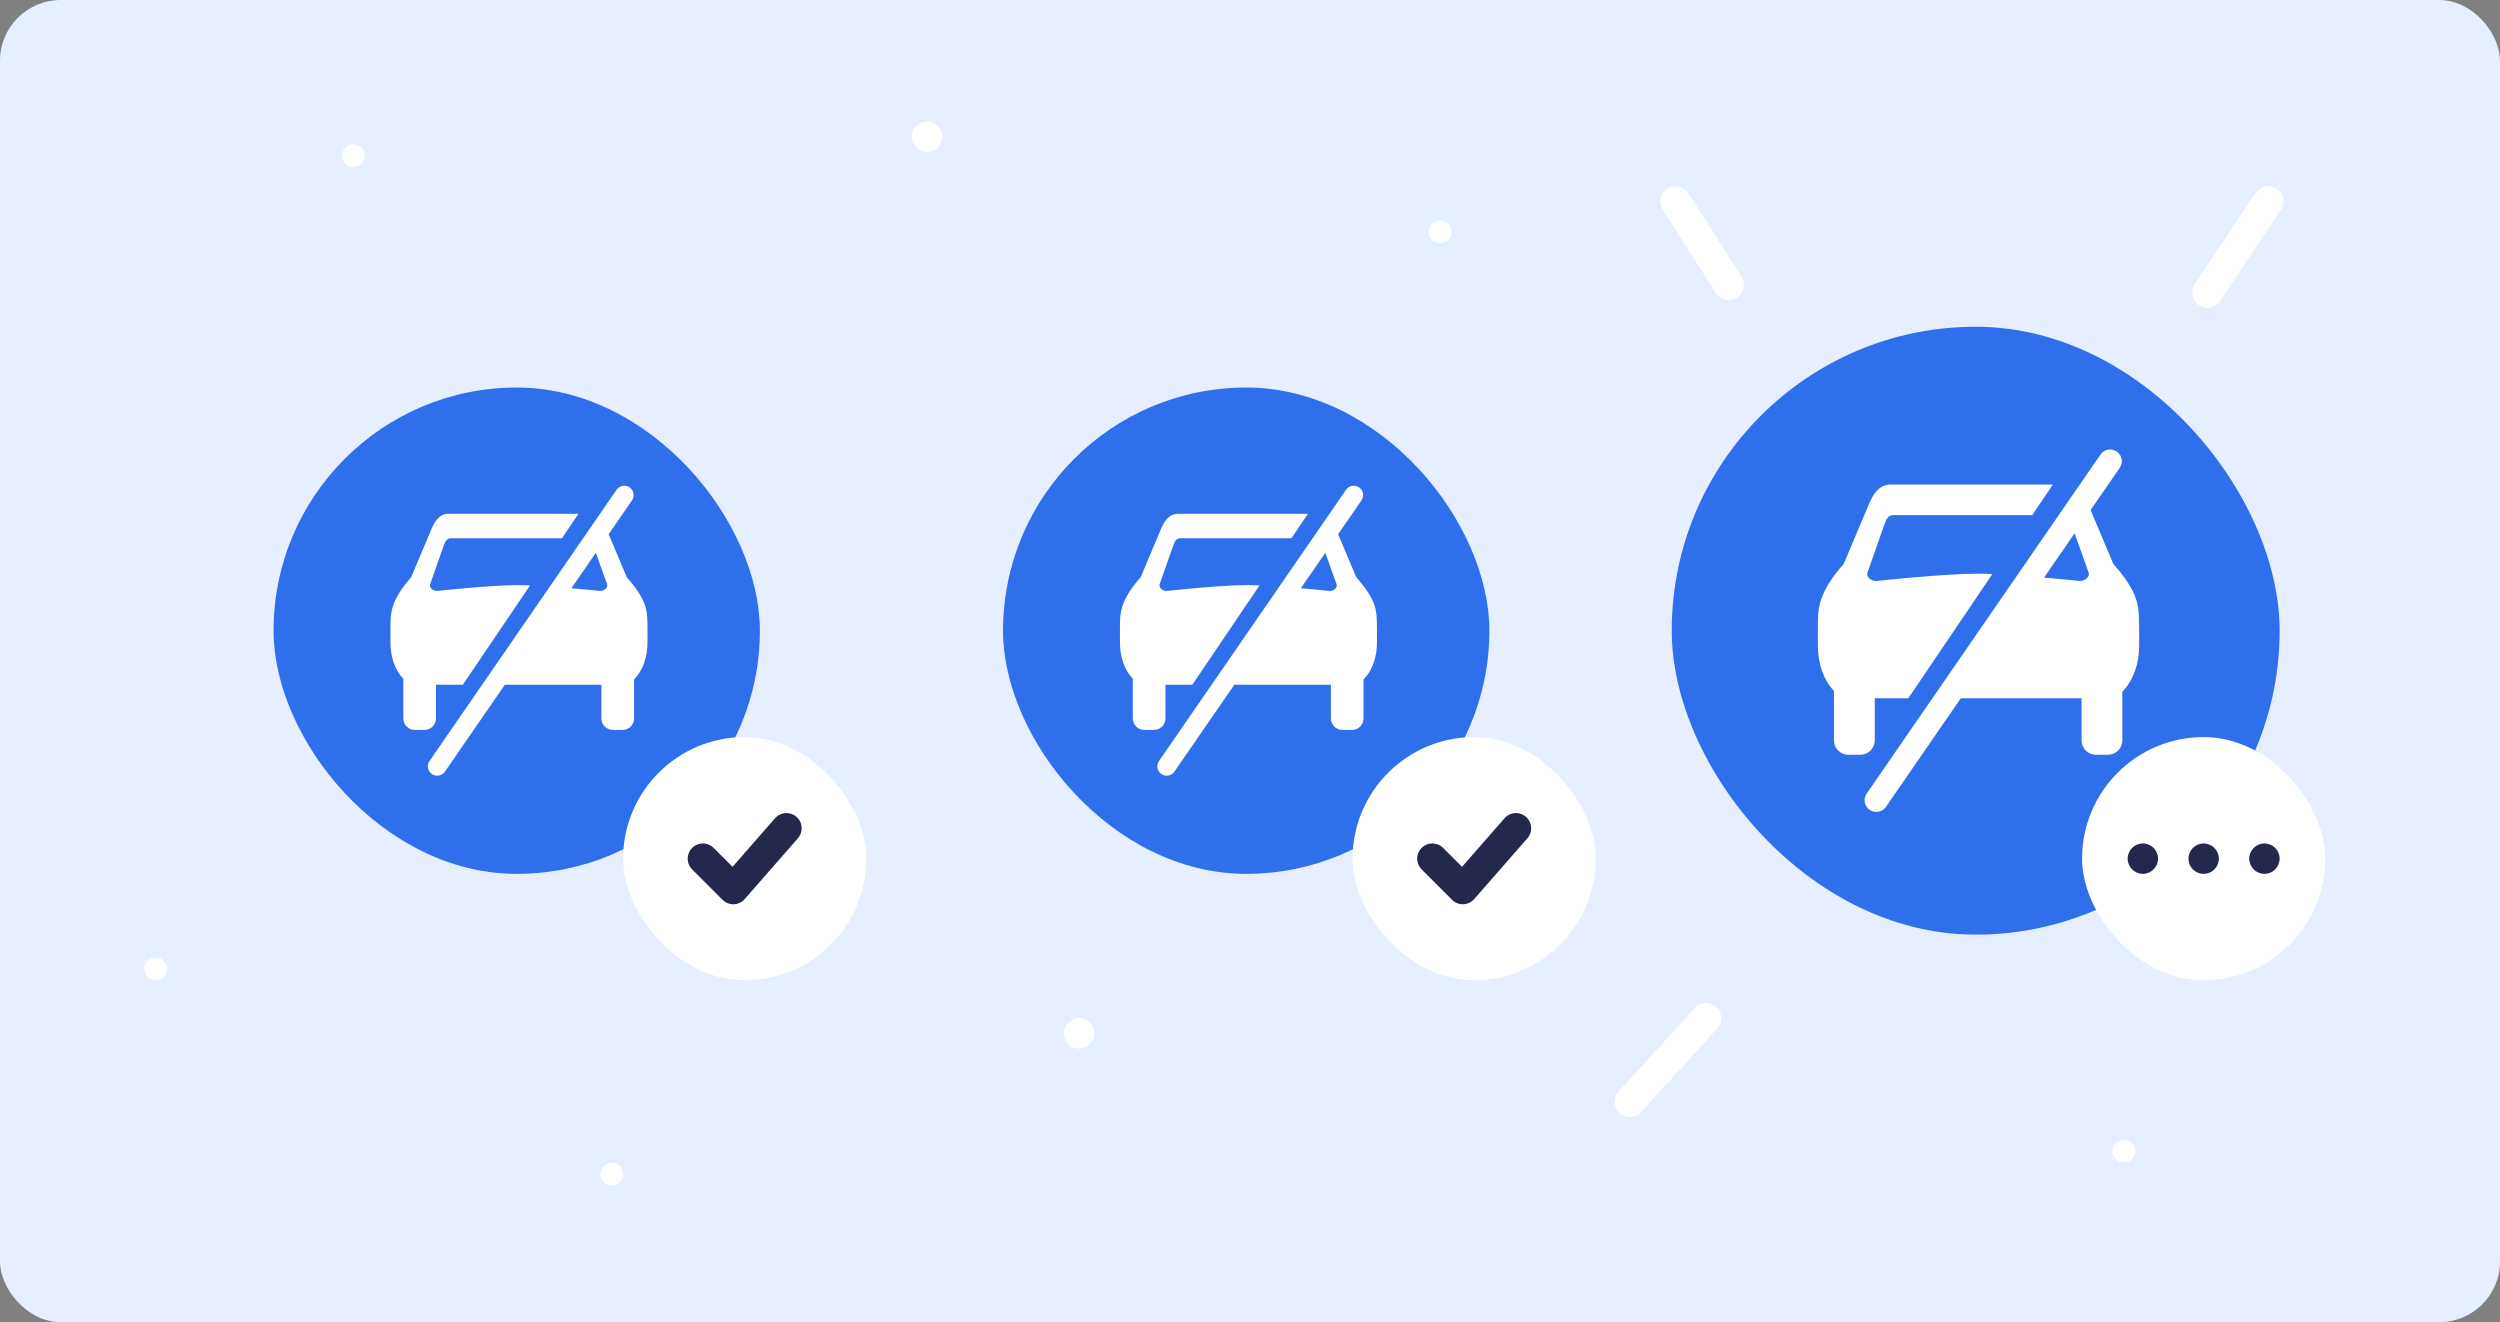 <svg width="329" height="174" viewBox="0 0 329 174" fill="none" xmlns="http://www.w3.org/2000/svg">
<rect x="0" y="0" width="329" height="174" fill="#808080" stroke="none"/>
<rect width="329" height="174" rx="8" fill="#E6EFFF"/>
<rect x="36" y="51" width="64" height="64" rx="32" fill="#2F6FEB"/>
<path d="M82.154 65.154L57.538 100.847" stroke="white" stroke-width="2.462" stroke-linecap="round"/>
<path fill-rule="evenodd" clip-rule="evenodd" d="M76.127 67.615H72.522H64.072L58.977 67.615C57.902 67.615 57.227 68.565 56.81 69.556L54.11 75.962C51.39 79.039 51.388 80.755 51.387 82.408C51.387 82.516 51.386 82.623 51.386 82.73C51.386 82.736 51.385 82.743 51.385 82.749C51.385 82.755 51.385 82.762 51.385 82.769V82.909V84.531C51.385 86.391 51.933 88.124 53.08 89.345V94.545C53.08 95.384 53.756 96.06 54.595 96.06H55.859C56.698 96.06 57.374 95.384 57.374 94.545V90.115H60.907L69.755 77.035C69.162 77.011 68.608 76.997 68.119 76.998C64.572 77.001 57.504 77.77 57.504 77.77C57.008 77.77 56.444 77.342 56.608 76.874L58.42 71.729C58.584 71.261 58.819 70.833 59.316 70.833H73.95L76.127 67.615Z" fill="white"/>
<path fill-rule="evenodd" clip-rule="evenodd" d="M65.214 90.115H79.147V94.545C79.147 95.385 79.822 96.06 80.662 96.06H81.925C82.765 96.06 83.44 95.385 83.44 94.545V89.42C84.637 88.195 85.21 86.43 85.21 84.532V82.909C85.21 82.895 85.21 82.883 85.21 82.87V82.769C85.21 82.728 85.209 82.687 85.207 82.646C85.206 82.634 85.206 82.622 85.205 82.609C85.203 82.486 85.202 82.365 85.201 82.247C85.181 80.4 85.166 78.995 82.485 75.963L79.785 69.556C79.703 69.362 79.611 69.169 79.508 68.984L77.894 71.371C77.952 71.483 78.001 71.605 78.046 71.729L79.889 76.875C80.056 77.342 79.489 77.771 78.993 77.771C78.993 77.771 76.606 77.515 73.885 77.298L65.214 90.115Z" fill="white"/>
<rect x="220" y="43" width="80" height="80" rx="40" fill="#2F6FEB"/>
<path d="M277.692 60.691L246.923 105.307" stroke="white" stroke-width="3.077" stroke-linecap="round"/>
<path fill-rule="evenodd" clip-rule="evenodd" d="M270.158 63.77H265.652H255.09L248.721 63.77C247.377 63.77 246.534 64.957 246.013 66.196L242.637 74.203C239.237 78.049 239.235 80.194 239.233 82.261C239.233 82.395 239.233 82.529 239.232 82.663C239.232 82.671 239.232 82.679 239.231 82.687C239.231 82.695 239.231 82.703 239.231 82.711V82.887V84.915C239.231 87.239 239.916 89.405 241.35 90.931V97.431C241.35 98.481 242.195 99.325 243.244 99.325H244.823C245.873 99.325 246.717 98.481 246.717 97.431V91.894H251.133L262.193 75.544C261.452 75.514 260.76 75.497 260.149 75.498C255.714 75.501 246.88 76.463 246.88 76.463C246.26 76.464 245.555 75.928 245.761 75.344L248.025 68.911C248.231 68.326 248.524 67.791 249.145 67.791H267.438L270.158 63.77Z" fill="white"/>
<path fill-rule="evenodd" clip-rule="evenodd" d="M256.518 91.894H273.933V97.431C273.933 98.481 274.778 99.325 275.827 99.325H277.407C278.456 99.325 279.3 98.481 279.3 97.431V91.025C280.796 89.494 281.513 87.288 281.513 84.915V82.887C281.513 82.876 281.513 82.866 281.513 82.856C281.513 82.85 281.513 82.844 281.513 82.837V82.711C281.513 82.66 281.511 82.609 281.508 82.558C281.508 82.542 281.507 82.527 281.506 82.511C281.504 82.358 281.502 82.207 281.501 82.058C281.476 79.751 281.457 77.993 278.106 74.203L274.732 66.195C274.629 65.952 274.514 65.711 274.386 65.481L272.367 68.464C272.44 68.603 272.501 68.756 272.557 68.911L274.861 75.344C275.07 75.927 274.362 76.464 273.741 76.463C273.741 76.463 270.757 76.144 267.356 75.872L256.518 91.894Z" fill="white"/>
<rect x="132" y="51" width="64" height="64" rx="32" fill="#2F6FEB"/>
<path d="M178.154 65.154L153.538 100.847" stroke="white" stroke-width="2.462" stroke-linecap="round"/>
<path fill-rule="evenodd" clip-rule="evenodd" d="M172.127 67.615H168.522H160.072L154.977 67.615C153.902 67.615 153.228 68.565 152.81 69.556L150.11 75.962C147.39 79.039 147.388 80.755 147.387 82.408C147.387 82.516 147.387 82.623 147.386 82.73C147.386 82.736 147.385 82.743 147.385 82.749C147.385 82.755 147.385 82.762 147.385 82.769V82.909V84.531C147.384 86.391 147.933 88.124 149.08 89.345V94.545C149.08 95.384 149.756 96.06 150.595 96.06H151.859C152.698 96.06 153.374 95.384 153.374 94.545V90.115H156.906L165.755 77.035C165.162 77.011 164.608 76.997 164.119 76.998C160.571 77.001 153.504 77.77 153.504 77.77C153.008 77.77 152.444 77.342 152.608 76.874L154.42 71.729C154.584 71.261 154.819 70.833 155.316 70.833H169.95L172.127 67.615Z" fill="white"/>
<path fill-rule="evenodd" clip-rule="evenodd" d="M161.214 90.115H175.147V94.545C175.147 95.385 175.822 96.06 176.662 96.06H177.925C178.765 96.06 179.44 95.385 179.44 94.545V89.42C180.637 88.195 181.21 86.43 181.21 84.532V82.909C181.21 82.895 181.21 82.883 181.21 82.87V82.769C181.21 82.728 181.209 82.687 181.207 82.646C181.206 82.634 181.206 82.622 181.205 82.609C181.203 82.486 181.202 82.365 181.201 82.247C181.181 80.4 181.166 78.995 178.485 75.963L175.785 69.556C175.703 69.362 175.611 69.169 175.508 68.984L173.894 71.371C173.952 71.483 174.001 71.605 174.046 71.729L175.889 76.875C176.056 77.342 175.489 77.771 174.993 77.771C174.993 77.771 172.606 77.515 169.885 77.298L161.214 90.115Z" fill="white"/>
<circle cx="189.5" cy="30.5" r="1.5" fill="white"/>
<rect x="178" y="97" width="32" height="32" rx="16" fill="white"/>
<path d="M188.5 113L192.5 117L199.5 109" stroke="#24284E" stroke-width="4" stroke-linecap="round" stroke-linejoin="round"/>
<rect x="82" y="97" width="32" height="32" rx="16" fill="white"/>
<path d="M92.5 113L96.5 117L103.5 109" stroke="#24284E" stroke-width="4" stroke-linecap="round" stroke-linejoin="round"/>
<rect x="274" y="97" width="32" height="32" rx="16" fill="white"/>
<circle cx="290" cy="113" r="2" fill="#24284E"/>
<circle cx="282" cy="113" r="2" fill="#24284E"/>
<circle cx="298" cy="113" r="2" fill="#24284E"/>
<circle cx="46.5" cy="20.5" r="1.5" fill="white"/>
<circle cx="122" cy="18" r="2" fill="white"/>
<circle cx="142" cy="136" r="2" fill="white"/>
<circle cx="20.5" cy="127.5" r="1.5" fill="white"/>
<circle cx="80.5" cy="154.5" r="1.5" fill="white"/>
<circle cx="279.5" cy="151.5" r="1.5" fill="white"/>
<path d="M290.5 38.5L298.5 26.5" stroke="white" stroke-width="4" stroke-linecap="round" stroke-linejoin="round"/>
<path d="M224.5 134L214.5 145" stroke="white" stroke-width="4" stroke-linecap="round" stroke-linejoin="round"/>
<path d="M227.5 37.5L220.5 26.5" stroke="white" stroke-width="4" stroke-linecap="round" stroke-linejoin="round"/>
</svg>
